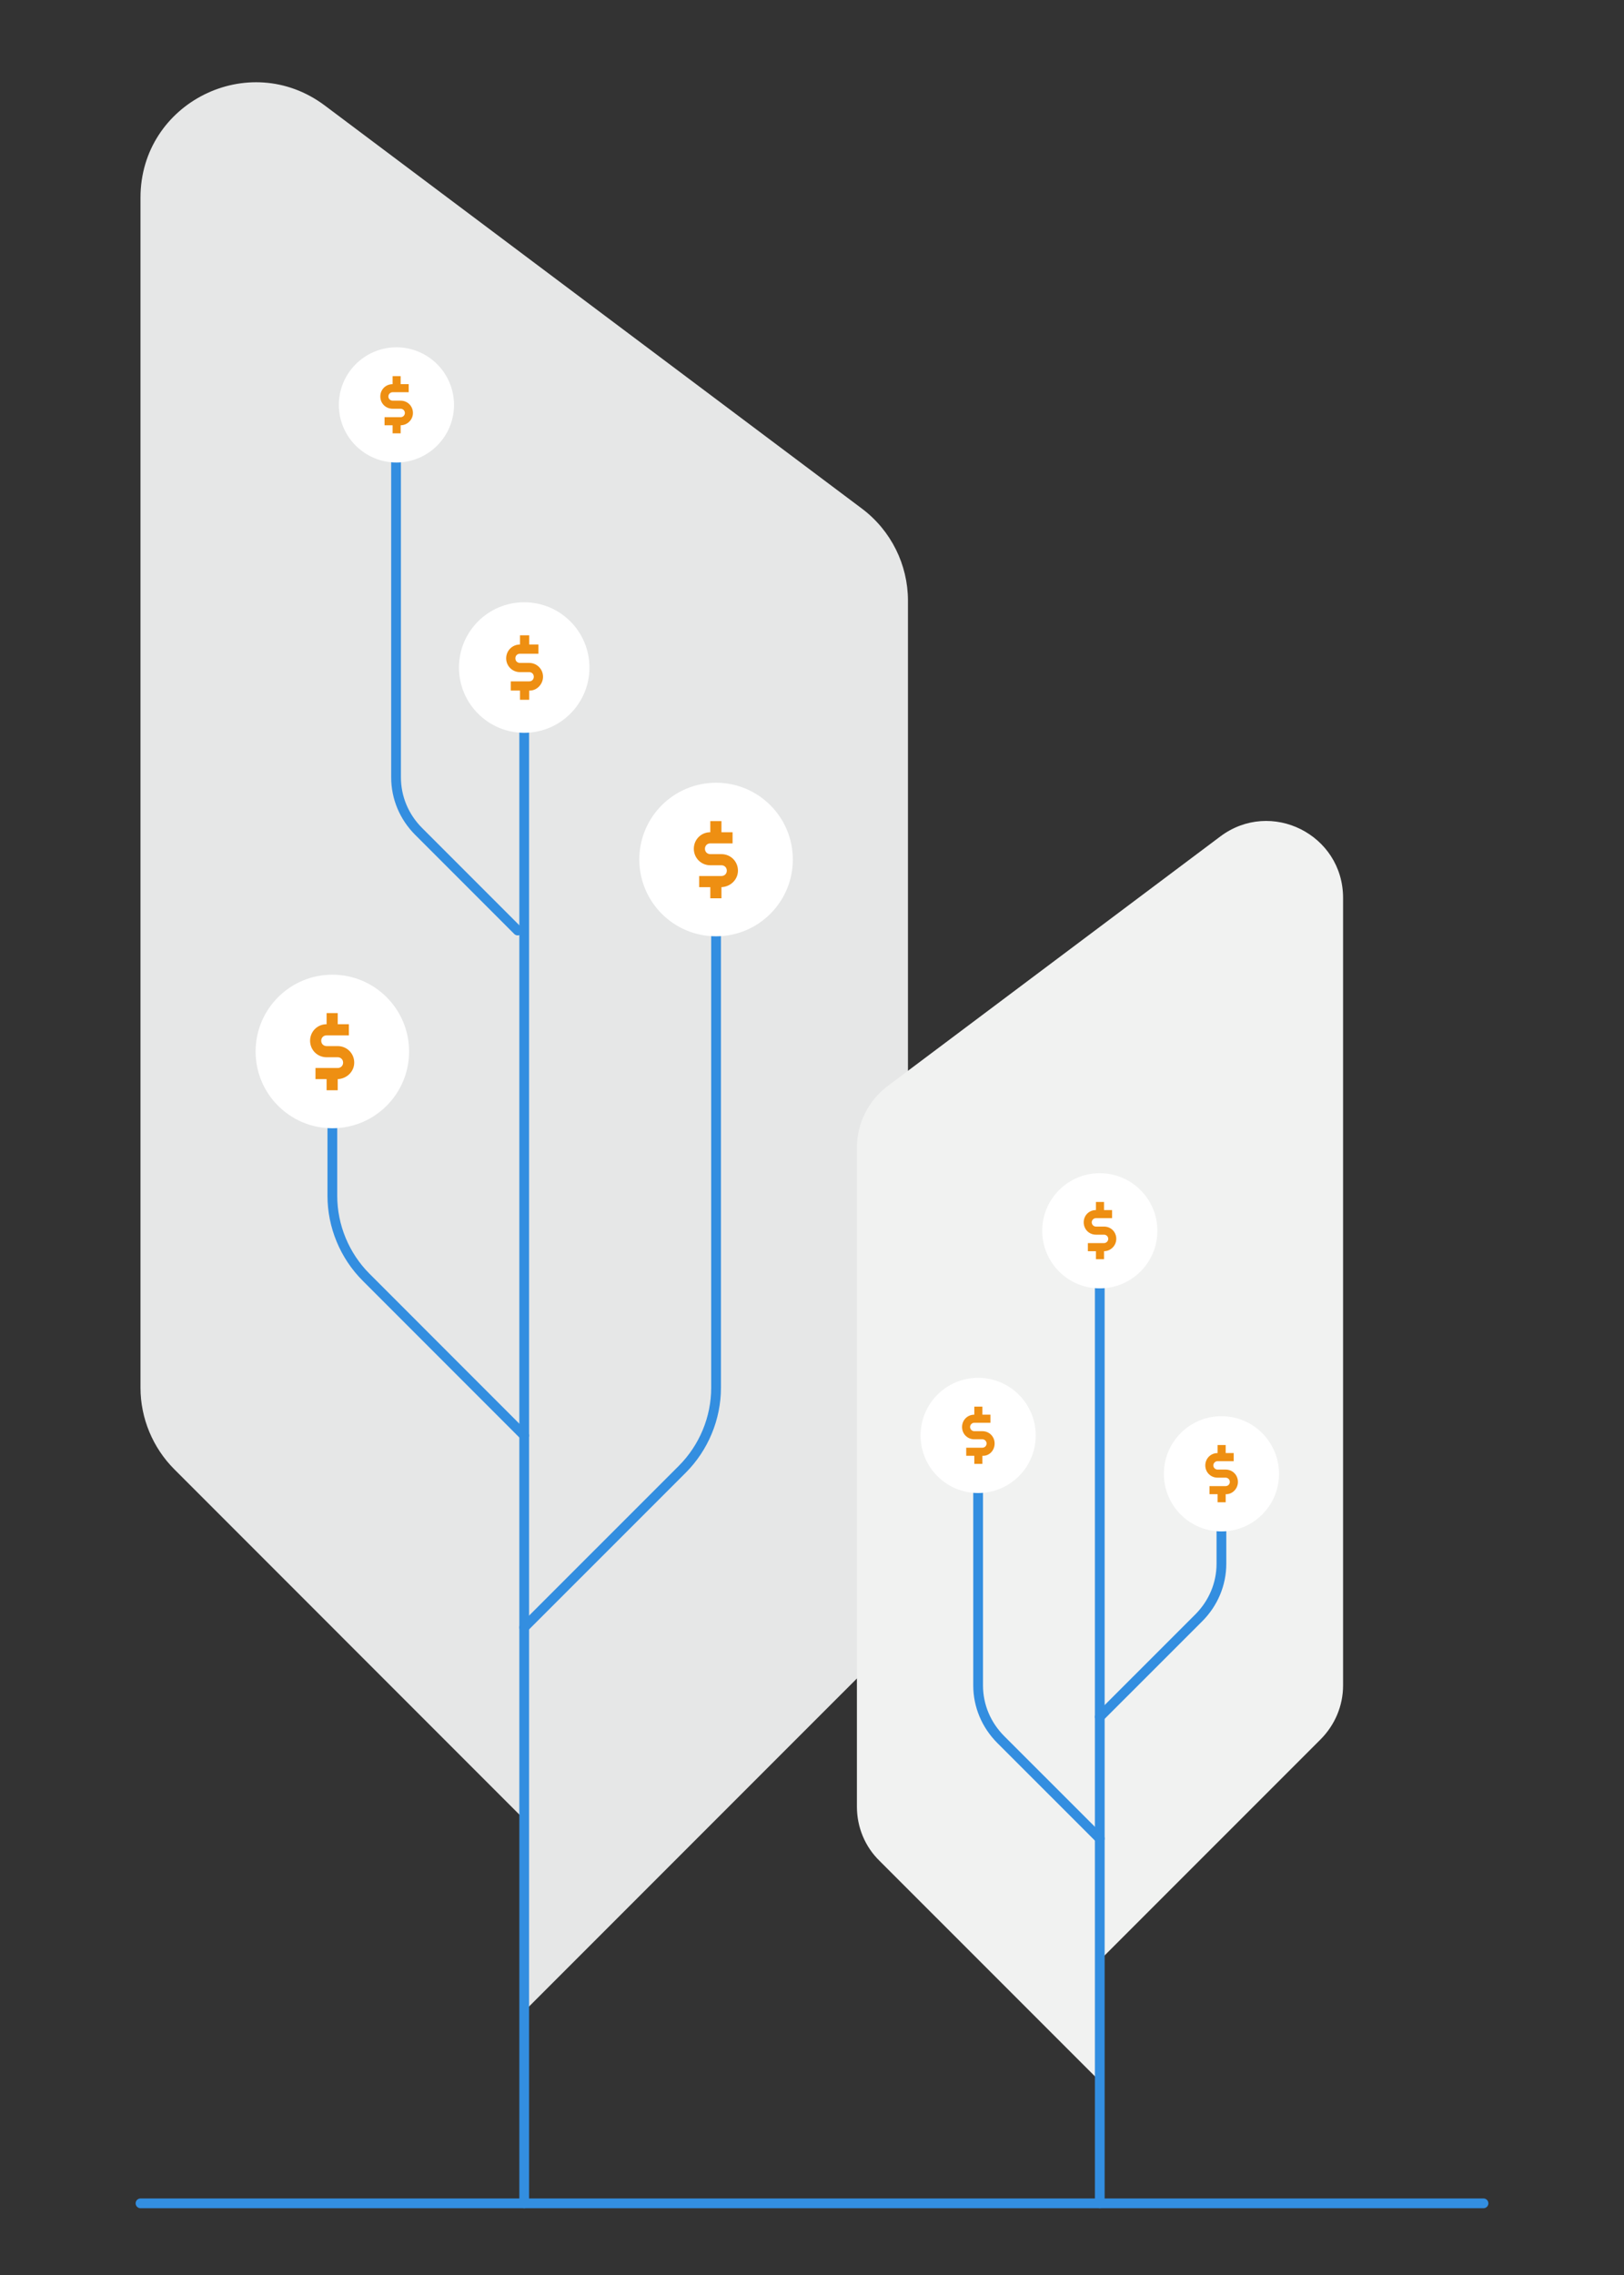 <svg version="1.1" id="money_tree" xmlns="http://www.w3.org/2000/svg" xmlns:xlink="http://www.w3.org/1999/xlink" x="0px" y="0px" viewBox="0 0 500 700" enable-background="new 0 0 500 700" xml:space="preserve" style="transform: matrix(1, 0, 0, 1, 0, 0);">

<rect x="0" y="0" width="500" height="700" fill="#333333" stroke="none"/>

<path class="tree-1" fill="#E6E7E7" d="M161.392,559.825L53.654,452.076c-6.622-6.629-10.398-15.713-10.398-25.05V60.789 c0-29.173,33.313-45.831,56.708-28.35l165.398,124.05c8.966,6.73,14.183,17.245,14.183,28.35v301.26 c0,9.455-3.788,18.421-10.398,25.035L161.392,618.88V559.825z" style="opacity: 1;"></path>

<path class="tree-2" fill="#F1F2F1" d="M338.6,603.164l67.938-67.92c4.478-4.492,6.969-10.399,6.969-16.659V276.283 c0-19.5-22.209-30.604-37.807-18.903l-102.415,76.79c-5.921,4.492-9.455,11.458-9.455,18.912V555.92 c0,6.261,2.473,12.281,6.968,16.655l67.938,67.924v-37.335H338.6z" style="opacity: 1;"></path>

<path class="bottom-line" fill="none" stroke="#338EE0" stroke-width="3" stroke-linecap="round" stroke-miterlimit="10" d="M43.256,677.952h413.488" style="opacity: 1;"></path>
<path class="draw line-1" fill="none" stroke="#338EE0" stroke-width="3" stroke-linecap="round" stroke-miterlimit="10" d="M161.392,677.952V205.398" style="stroke-dashoffset: 0px; stroke-dasharray: 472.554, 472.554;"></path>
<path class="draw line-2" fill="none" stroke="#338EE0" stroke-width="3" stroke-linecap="round" stroke-miterlimit="10" d="M161.392,500.735 l48.675-48.659c6.62-6.629,10.397-15.713,10.397-25.05V264.464" style="stroke-dashoffset: 0px; stroke-dasharray: 259.213, 259.213;"></path>
<path class="draw line-3" fill="none" stroke="#338EE0" stroke-width="3" stroke-linecap="round" stroke-miterlimit="10" d="M161.392,441.681 l-48.667-48.677c-6.62-6.611-10.397-15.713-10.397-25.05v-44.42" style="stroke-dashoffset: 0px; stroke-dasharray: 141.079, 141.079;"></path>
<path class="draw line-4" fill="none" stroke="#338EE0" stroke-width="3" stroke-linecap="round" stroke-miterlimit="10" d="M338.6,677.952V378.703" style="stroke-dashoffset: 0px; stroke-dasharray: 299.249, 299.249;"></path>
<path class="draw line-5" fill="none" stroke="#338EE0" stroke-width="3" stroke-linecap="round" stroke-miterlimit="10" d="M338.6,565.711 l-30.485-30.467c-4.478-4.492-6.968-10.399-6.968-16.659V441.31" style="stroke-dashoffset: 0px; stroke-dasharray: 138.908, 138.908;"></path>
<path class="draw line-6" fill="none" stroke="#338EE0" stroke-width="3" stroke-linecap="round" stroke-miterlimit="10" d="M338.6,528.262 l30.488-30.471c4.474-4.492,6.965-10.399,6.965-16.656v-27.644" style="stroke-dashoffset: 0px; stroke-dasharray: 89.278, 89.278;"></path>
<path class="draw line-7" fill="none" stroke="#338EE0" stroke-width="3" stroke-linecap="round" stroke-miterlimit="10" d="M159.391,286.319 l-30.48-30.478c-4.492-4.485-6.973-10.399-6.973-16.658V125.884" style="stroke-dashoffset: 0px; stroke-dasharray: 174.94, 174.94;"></path>

<path class="money-1-circle" fill="#FFFFFF" d="M102.328,299.905c13.048,0,23.622,10.583,23.622,23.629c0,13.058-10.574,23.622-23.622,23.622 c-13.056,0-23.631-10.564-23.631-23.622C78.697,310.488,89.272,299.905,102.328,299.905z" style="opacity: 1;"></path>
<path class="money-1-symbol" fill="#EE8F12" d="M109.059,326.959c0-2.835-2.248-5.082-5.082-5.082h-3.425c-0.942,0-1.656-0.708-1.656-1.649 c0-0.951,0.714-1.656,1.656-1.656h3.425h3.433v-3.425h-3.433v-3.423h-3.425v3.423c-2.834,0-5.08,2.246-5.08,5.082 s2.246,5.081,5.08,5.081h3.425c0.951,0,1.657,0.706,1.657,1.649c0,0.951-0.706,1.656-1.657,1.656h-3.425h-3.423v3.425h3.423v3.423 h3.425v-3.423C106.811,331.923,109.059,329.677,109.059,326.959z" style="opacity: 1;"></path>

<path class="money-2-circle" fill="#FFFFFF" d="M122.055,106.865c9.784,0,17.724,7.94,17.724,17.724c0,9.784-7.94,17.717-17.724,17.717 s-17.726-7.933-17.726-17.717C104.329,114.805,112.271,106.865,122.055,106.865z" style="opacity: 1;"></path>
<path class="money-2-symbol" fill="#EE8F12" d="M127.137,127.071c0-2.128-1.658-3.786-3.786-3.786h-2.473c-0.715,0-1.305-0.588-1.305-1.295 c0-0.706,0.59-1.304,1.305-1.304h2.473h2.482v-2.482h-2.482v-2.473h-2.473v2.473c-2.128,0-3.786,1.658-3.786,3.786 s1.658,3.777,3.786,3.777h2.473c0.715,0,1.304,0.599,1.304,1.304c0,0.708-0.589,1.295-1.304,1.295h-2.473h-2.482v2.482h2.482v2.481 h2.473v-2.481C125.361,130.848,127.137,129.199,127.137,127.071z" style="opacity: 1;"></path>

<path class="money-3-circle" fill="#FFFFFF" d="M161.392,185.311c11.095,0,20.09,8.993,20.09,20.088c0,11.088-8.995,20.081-20.09,20.081 c-11.087,0-20.081-8.993-20.081-20.081C141.311,194.303,150.305,185.311,161.392,185.311z" style="opacity: 1;"></path>
<path class="money-3-symbol" fill="#EE8F12" d="M167.188,208.234c0-2.364-1.892-4.256-4.256-4.256h-2.835c-0.824,0-1.422-0.589-1.422-1.413 c0-0.833,0.599-1.422,1.422-1.422h2.835h2.834v-2.835h-2.834v-2.834h-2.835v2.834c-2.364,0-4.256,1.894-4.256,4.258 c0,2.355,1.892,4.247,4.256,4.247h2.835c0.824,0,1.413,0.589,1.413,1.422c0,0.824-0.589,1.414-1.413,1.414h-2.835h-2.835v2.835 h2.835v2.833h2.835v-2.833C165.178,212.601,167.188,210.589,167.188,208.234z" style="opacity: 1;"></path>

<path class="money-4-circle" fill="#FFFFFF" d="M220.464,240.842c13.048,0,23.631,10.574,23.631,23.622c0,13.055-10.583,23.629-23.631,23.629 s-23.631-10.574-23.631-23.629C196.833,251.416,207.416,240.842,220.464,240.842z" style="opacity: 1;"></path>
<path class="money-4-symbol" fill="#EE8F12" d="M227.202,267.896c0-2.844-2.246-5.082-5.08-5.082h-3.433c-0.943,0-1.649-0.714-1.649-1.658 c0-0.942,0.706-1.656,1.649-1.656h3.433h3.423v-3.425h-3.423v-3.423h-3.433v3.423c-2.835,0-5.074,2.246-5.074,5.082 c0,2.835,2.239,5.081,5.074,5.081h3.433c0.941,0,1.647,0.708,1.647,1.658c0,0.941-0.706,1.647-1.647,1.647h-3.433h-3.425v3.425 h3.425v3.432h3.433v-3.432C224.956,272.851,227.202,270.612,227.202,267.896z" style="opacity: 1;"></path>

<path class="money-5-circle" fill="#FFFFFF" d="M301.146,423.946c9.795,0,17.735,7.939,17.735,17.734c0,9.791-7.94,17.717-17.735,17.717 c-9.791,0-17.717-7.926-17.717-17.717C283.43,431.886,291.355,423.946,301.146,423.946z" style="opacity: 1;"></path>
<path class="money-5-symbol" fill="#EE8F12" d="M306.228,444.153c0-2.119-1.647-3.788-3.766-3.788h-2.491c-0.707,0-1.297-0.571-1.297-1.293 c0-0.708,0.59-1.297,1.297-1.297h2.491h2.473v-2.491h-2.473v-2.473h-2.491v2.473c-2.122,0-3.77,1.669-3.77,3.788 c0,2.137,1.647,3.784,3.77,3.784h2.491c0.703,0,1.293,0.59,1.293,1.297c0,0.722-0.59,1.294-1.293,1.294h-2.491h-2.49v2.49h2.49 v2.491h2.491v-2.491C304.58,448.056,306.228,446.29,306.228,444.153z" style="opacity: 1;"></path>

<path class="money-6-circle" fill="#FFFFFF" d="M338.6,360.985c9.791,0,17.734,7.944,17.734,17.718c0,9.794-7.943,17.717-17.734,17.717 s-17.717-7.923-17.717-17.717C320.883,368.93,328.809,360.985,338.6,360.985z" style="opacity: 1;"></path>
<path class="money-6-symbol" fill="#EE8F12" d="M343.681,381.176c0-2.119-1.647-3.767-3.77-3.767h-2.487c-0.707,0-1.297-0.59-1.297-1.312 c0-0.708,0.59-1.279,1.297-1.279h2.487h2.473v-2.49h-2.473v-2.491h-2.487v2.491c-2.123,0-3.77,1.646-3.77,3.77 c0,2.137,1.646,3.802,3.77,3.802h2.487c0.707,0,1.297,0.572,1.297,1.276c0,0.707-0.59,1.314-1.297,1.314h-2.487h-2.49v2.491h2.49 v2.473h2.487v-2.473C341.916,384.981,343.681,383.312,343.681,381.176z" style="opacity: 1;"></path>

<path class="money-7-circle" fill="#FFFFFF" d="M376.053,435.756c9.791,0,17.731,7.944,17.731,17.735s-7.94,17.717-17.731,17.717 s-17.717-7.926-17.717-17.717S366.262,435.756,376.053,435.756z" style="opacity: 1;"></path>
<path class="money-7-symbol" fill="#EE8F12" d="M381.134,455.981c0-2.137-1.65-3.802-3.77-3.802h-2.491c-0.703,0-1.312-0.572-1.312-1.279 c0-0.708,0.608-1.312,1.312-1.312h2.491h2.473v-2.491h-2.473v-2.473h-2.491v2.473c-2.119,0-3.784,1.666-3.784,3.803 c0,2.119,1.665,3.767,3.784,3.767h2.491c0.707,0,1.279,0.589,1.279,1.314c0,0.704-0.572,1.279-1.279,1.279h-2.491h-2.49v2.487h2.49 v2.49h2.491v-2.49C379.365,459.866,381.134,458.101,381.134,455.981z" style="opacity: 1;"></path>
</svg>